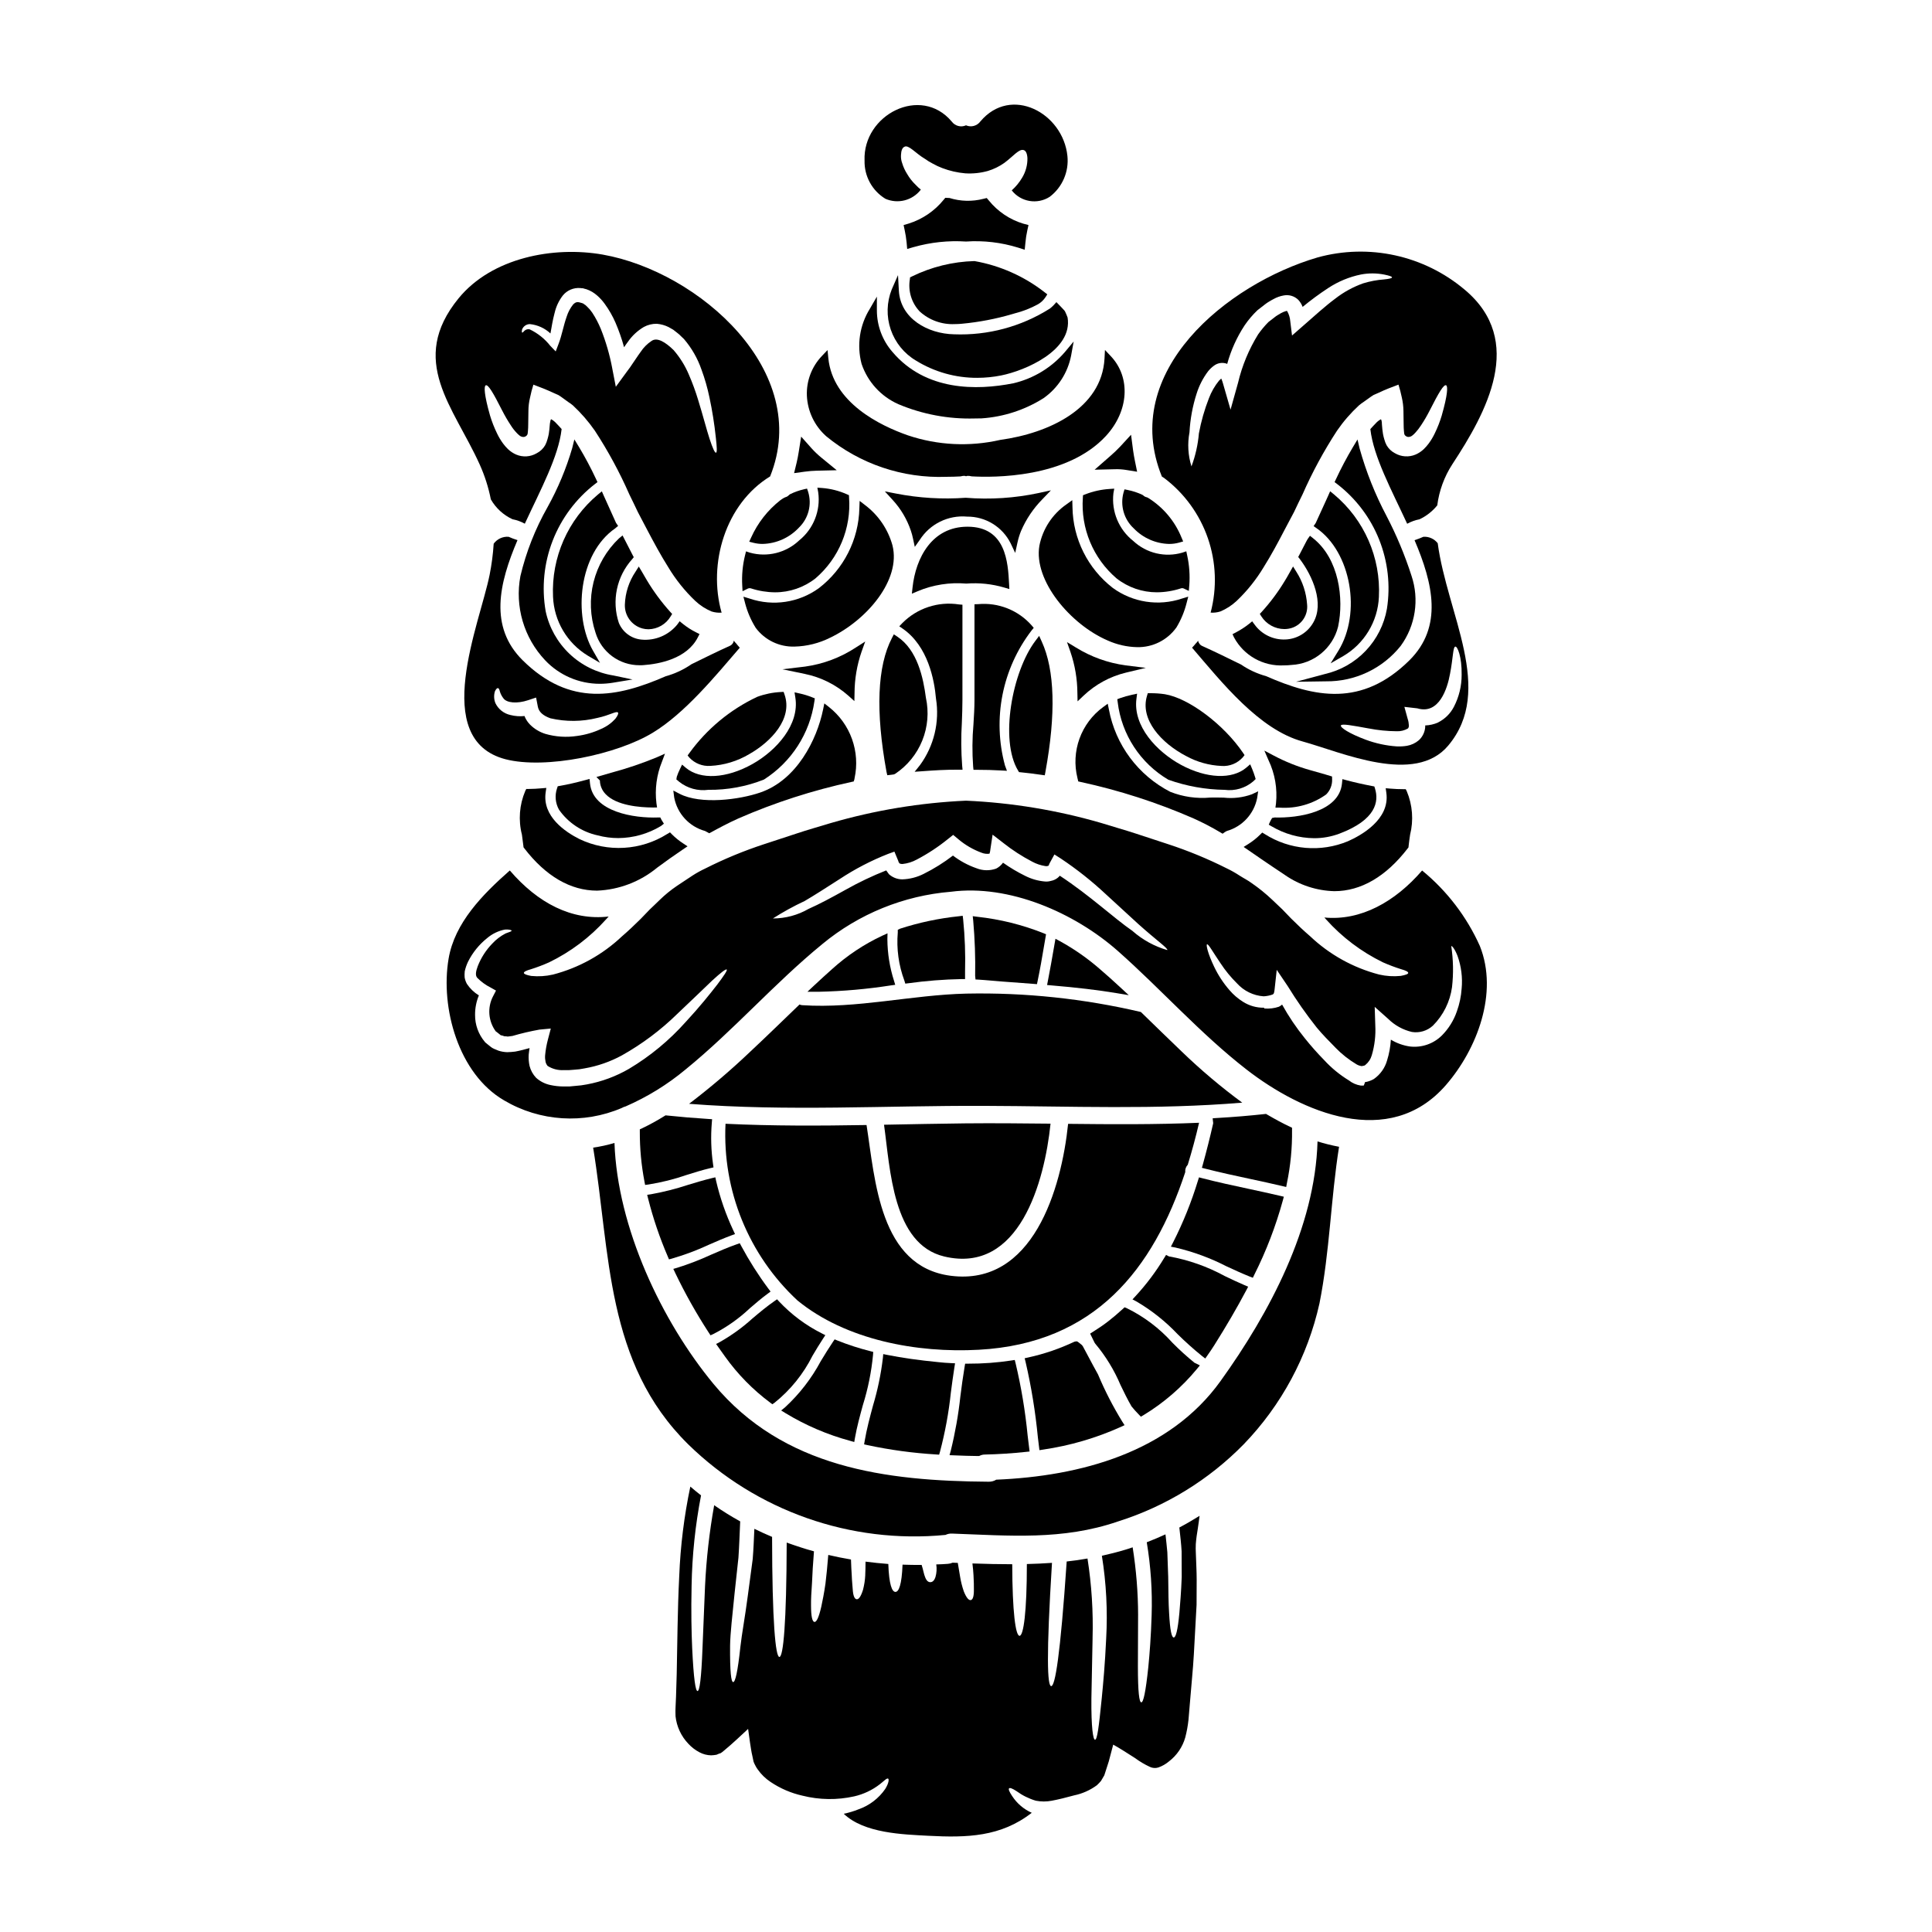 <?xml version="1.0" encoding="UTF-8"?>
<!-- Uploaded to: ICON Repo, www.iconrepo.com, Generator: ICON Repo Mixer Tools -->
<svg fill="#000000" width="800px" height="800px" version="1.1" viewBox="144 144 512 512" xmlns="http://www.w3.org/2000/svg">
 <g>
  <path d="m452.68 327.97c-1.246-0.18-2.5-0.27-3.758-0.266h-0.746l-0.207 0.695c-1.918 6.297 3.828 12.559 10.367 15.961 2.879 1.578 6.086 2.477 9.371 2.625 2.144 0.16 4.242-0.695 5.668-2.309l0.441-0.566-0.395-0.594c-5.121-7.547-14.422-14.523-20.742-15.547z"/>
  <path d="m445.34 327.83-1.367 0.301h0.004c-1.07 0.223-2.121 0.52-3.148 0.887l-0.742 0.285 0.117 0.789-0.004-0.004c1.031 8.574 6 16.176 13.438 20.555 4.793 1.699 9.832 2.602 14.914 2.672 2.723 0.359 5.469-0.457 7.559-2.238l0.652-0.621-0.168-0.566c-0.219-0.703-0.465-1.406-0.758-2.109l-0.523-1.23-1.02 0.871c-3.762 3.203-10.555 2.918-17.32-0.734-6.535-3.543-12.723-10.305-11.809-17.465z"/>
  <path d="m429.52 327.64 0.047 2.223 1.613-1.527c3.137-2.969 6.996-5.066 11.195-6.082l5.285-1.266-5.394-0.664-0.004-0.004c-4.66-0.637-9.133-2.246-13.133-4.723l-2.363-1.43 0.914 2.598v0.004c1.195 3.5 1.816 7.172 1.84 10.871z"/>
  <path d="m429.75 351.09 0.551 0.121c10.289 2.223 20.328 5.461 29.973 9.668 2.465 1.105 4.863 2.356 7.18 3.738l0.547 0.328 0.52-0.371c0.195-0.141 0.406-0.262 0.625-0.359 4.086-1.172 7.172-4.527 8.004-8.691l0.277-1.816-1.664 0.789h-0.004c-2.379 0.863-4.926 1.168-7.441 0.887-1.18-0.043-2.363-0.031-3.578-0.02-3.613 0.332-7.254-0.191-10.629-1.531-8.5-4.375-14.5-12.438-16.246-21.84l-0.305-1.496-1.234 0.895c-2.863 2.102-5.039 5.008-6.25 8.348-1.211 3.34-1.402 6.961-0.551 10.41z"/>
  <path d="m414.05 348.62 0.488 0.047c1.793 0.18 3.59 0.395 5.406 0.668l0.934 0.129 0.172-0.93c2.809-15.352 2.484-26.965-0.98-34.52l-0.684-1.5-0.996 1.316c-6.16 8.156-9.492 26.285-4.598 34.367z"/>
  <path d="m410.15 299.71 1.34 0.395-0.074-1.398c-0.301-5.656-0.809-15.125-11.02-15.125-9.445 0-13.719 8.305-14.562 16.078l-0.18 1.668 1.547-0.656h-0.004c4.066-1.699 8.484-2.391 12.879-2.016 3.394-0.266 6.809 0.09 10.074 1.055z"/>
  <path d="m439.29 273.5-1.23 0.078h-0.004c-2.215 0.141-4.394 0.621-6.461 1.434l-0.59 0.23-0.035 0.629c-0.59 8.141 2.719 16.082 8.914 21.395 3.051 2.402 6.82 3.703 10.707 3.699 2.152-0.016 4.289-0.363 6.34-1.031 0.277-0.105 0.586-0.082 0.844 0.059l1.281 0.602 0.113-1.418h0.004c0.207-2.676 0.02-5.371-0.559-7.996l-0.23-1.082-1.047 0.355c-4.57 1.34-9.508 0.168-12.992-3.082-3.836-3.016-5.832-7.805-5.277-12.652z"/>
  <path d="m437.53 313.73c2.469 1.113 5.141 1.719 7.848 1.773 4.082 0.082 7.941-1.844 10.332-5.148l0.051-0.07h0.004c1.211-2.012 2.121-4.191 2.695-6.469l0.438-1.695-1.676 0.508h-0.004c-6.203 2.086-13.031 1.031-18.32-2.824-6.629-5.137-10.559-13.008-10.68-21.395l-0.051-1.863-1.512 1.09v0.004c-3.742 2.578-6.328 6.519-7.207 10.98-1.586 9.238 8.238 20.871 18.082 25.109z"/>
  <path d="m385.96 286.74 0.469 2.191 1.297-1.828v0.004c2.699-4.258 7.555-6.648 12.574-6.199 4.863-0.035 9.324 2.691 11.508 7.035l1.234 2.582 0.609-2.793 0.004-0.004c0.223-1.027 0.531-2.035 0.93-3.012 1.344-3.129 3.262-5.984 5.656-8.41l2.269-2.363-3.188 0.695v0.004c-6.371 1.363-12.906 1.789-19.402 1.27-6.188 0.449-12.406 0.07-18.496-1.121l-2.93-0.57 2.012 2.199c2.199 2.375 3.867 5.188 4.894 8.25 0.23 0.68 0.418 1.371 0.559 2.07z"/>
  <path d="m475.84 308.66-0.789 0.641h0.004c-1.121 0.887-2.32 1.664-3.586 2.324l-0.84 0.438 0.395 0.855v-0.004c2.594 4.824 7.742 7.715 13.211 7.418 0.672 0 1.348-0.035 2.019-0.113 5.902-0.289 10.922-4.41 12.355-10.145 1.598-7.5 0.203-18.027-6.625-23.43l-0.832-0.656-0.621 0.879c-0.121 0.184-0.23 0.375-0.324 0.574-0.59 1.18-1.23 2.414-1.875 3.617l-0.293 0.551 0.395 0.504c3.481 4.602 6.519 11.77 3.621 16.824l0.004-0.004c-1.5 2.68-4.273 4.391-7.336 4.531-3.254 0.168-6.367-1.328-8.266-3.973z"/>
  <path d="m496.5 274.19-0.52 1.18c-0.199 0.457-0.395 0.906-0.617 1.363l-2.699 5.902-0.547 0.789 0.789 0.555c9.117 6.324 11.969 22.434 5.762 32.504l-2.035 3.305 3.363-1.938-0.004 0.004c5.586-3.281 9.133-9.16 9.43-15.629 0.527-10.438-3.883-20.516-11.91-27.211z"/>
  <path d="m477.98 371.47 0.074 0.059c2.121 1.445 4.266 2.894 6.5 4.371l-0.004 0.004c3.848 2.664 8.391 4.144 13.07 4.266 7.016 0 13.676-3.832 19.473-11.383l0.168-0.223 0.027-0.281c0.102-1.02 0.246-2.027 0.395-3.027h-0.004c0.973-3.856 0.664-7.922-0.875-11.586l-0.277-0.531h-0.594c-1.133 0-2.316-0.047-3.481-0.148l-1.227-0.105 0.168 1.223c0.996 7.086-6.769 11.32-10.156 12.82h0.004c-7.231 3.016-15.477 2.309-22.082-1.898l-0.66-0.395-0.551 0.551c-0.945 0.938-1.988 1.766-3.113 2.473l-1.254 0.789 4.043 2.777c0.109 0.066 0.23 0.148 0.355 0.246z"/>
  <path d="m495.13 322.62-7.664 2.055 7.934-0.117c7.691 0.09 14.996-3.371 19.797-9.383 3.918-5.367 4.984-12.309 2.859-18.609-1.754-5.449-3.965-10.746-6.609-15.824-3.016-5.695-5.41-11.699-7.141-17.91l-0.555-2.363-1.242 2.074-0.004 0.004c-1.637 2.754-3.137 5.59-4.488 8.496l-0.34 0.719 0.633 0.48h0.004c4.977 3.82 8.836 8.906 11.164 14.73 2.328 5.828 3.043 12.172 2.07 18.367-0.738 4.176-2.688 8.039-5.609 11.113-2.918 3.074-6.68 5.219-10.809 6.168z"/>
  <path d="m484.38 310.71c0.668 0 1.332-0.105 1.969-0.305 2.652-0.863 4.34-3.469 4.043-6.242-0.211-3.082-1.191-6.059-2.859-8.66l-0.859-1.383-1.129 2c-0.32 0.57-0.637 1.145-1.004 1.723-1.773 2.957-3.836 5.734-6.156 8.289l-0.52 0.555 0.395 0.641c1.332 2.094 3.637 3.367 6.121 3.383z"/>
  <path d="m495.17 349.22c-1.387-0.395-2.754-0.789-4.012-1.141-3.332-0.934-6.551-2.223-9.609-3.844l-2.481-1.312 1.113 2.57h0.004c1.688 3.555 2.367 7.5 1.969 11.414l-0.152 1.129h1.137c4.387 0.293 8.738-0.945 12.312-3.5 1.066-1.066 1.641-2.531 1.574-4.039l-0.02-0.719z"/>
  <path d="m481.79 360.64-0.664 0.133-0.297 0.5v0.004c-0.098 0.152-0.18 0.316-0.254 0.484l-0.34 0.789 0.75 0.438v-0.004c3.414 2.023 7.301 3.109 11.27 3.148 2.285 0.008 4.551-0.402 6.691-1.203 9.738-3.672 10.508-8.527 9.445-11.949l-0.176-0.562-0.578-0.109c-2.363-0.449-4.641-0.961-6.769-1.531l-1.117-0.301-0.113 1.148c-0.75 7.535-11.578 9.215-17.848 9.016z"/>
  <path d="m525.01 287.96c-0.902-1.156-2.316-1.797-3.781-1.711-0.77 0.344-1.559 0.648-2.359 0.906 4.902 11.48 7.59 22.965-1.367 31.844-12.617 12.465-25.16 9.809-37.988 4.18h0.004c-2.367-0.648-4.609-1.688-6.633-3.07-3.352-1.648-6.762-3.328-10.195-4.875-0.621-0.242-1.066-0.793-1.18-1.445-0.172 0.277-0.379 0.527-0.621 0.746-0.336 0.395-0.645 0.789-0.98 1.109 7.922 9.238 17.777 21.703 29.289 24.852 10.398 2.863 29.758 11.664 38.605 1.082 12.355-14.73-0.316-34.883-2.793-53.617zm0.105 47.508c-1.086 0.477-2.25 0.742-3.434 0.785 0 0.102 0.023 0.152 0.023 0.254v0.004c-0.055 1.398-0.668 2.719-1.703 3.664-0.898 0.762-1.988 1.27-3.148 1.473-0.902 0.148-1.82 0.199-2.734 0.152-2.809-0.195-5.574-0.797-8.207-1.777-4.359-1.625-6.762-3.223-6.559-3.766 0.203-0.543 2.996 0 7.356 0.789v-0.004c2.449 0.477 4.938 0.727 7.434 0.746 1.047 0.047 2.09-0.215 2.992-0.746 0.172-0.227 0.254-0.508 0.234-0.789-0.023-0.586-0.125-1.168-0.312-1.727l-0.879-3.199 3.461 0.395 0.074 0.027c5.652 1.598 7.844-5.188 8.57-9.215 0.828-4.258 0.746-7.086 1.395-7.176 0.543-0.125 1.754 2.66 1.676 7.477 0.008 2.957-0.699 5.871-2.062 8.492-0.918 1.781-2.383 3.227-4.176 4.125z"/>
  <path d="m319.27 361.2-0.281-0.559h-0.633c-6.297 0.227-17.266-1.449-18.004-9.055l-0.113-1.156-1.121 0.301c-2.539 0.68-4.676 1.18-6.731 1.531l-0.582 0.105-0.184 0.562-0.004 0.004c-0.637 1.871-0.445 3.926 0.527 5.648 2.434 3.473 6.09 5.898 10.234 6.801 1.785 0.477 3.625 0.719 5.473 0.719 3.988-0.027 7.891-1.133 11.301-3.195l0.789-0.621-0.531-0.855c-0.043-0.062-0.098-0.145-0.141-0.23z"/>
  <path d="m304.63 276.75c-0.211-0.457-0.422-0.906-0.617-1.363l-0.52-1.18-1.008 0.824c-7.988 6.676-12.398 16.699-11.926 27.098 0.258 6.434 3.727 12.309 9.238 15.641l3.207 1.895-1.855-3.227c-5.289-9.199-3.824-25.715 5.902-32.43l0.754-0.641-0.547-0.789z"/>
  <path d="m379.14 349.44 0.906-0.098c0.254-0.023 0.535-0.059 0.82-0.113l0.359-0.148-0.004-0.004c3.231-2.152 5.738-5.227 7.191-8.824s1.789-7.551 0.961-11.344c-0.691-5.254-2.234-12.645-7.582-16.199l-0.914-0.605-0.504 0.973c-3.894 7.477-4.371 19.41-1.441 35.469z"/>
  <path d="m297.44 262.46-1.227-2.004-0.566 2.277v0.004c-1.594 5.449-3.789 10.707-6.547 15.668-3.242 5.711-5.664 11.855-7.184 18.246-1.523 8.07 0.918 16.383 6.57 22.348 3.758 3.965 8.984 6.211 14.449 6.215 1.172 0 2.344-0.098 3.504-0.289l5.184-0.855-5.141-1.078v0.004c-4.348-0.703-8.383-2.703-11.574-5.738-3.188-3.035-5.387-6.965-6.301-11.27-1.094-6.285-0.453-12.75 1.855-18.695 2.309-5.945 6.199-11.148 11.246-15.047l0.633-0.484-0.344-0.719h0.004c-1.371-2.938-2.891-5.801-4.562-8.582z"/>
  <path d="m309.77 287.43-0.789-1.531-0.957 0.789 0.004-0.004c-3.297 3.144-5.629 7.156-6.731 11.574-1.102 4.418-0.922 9.059 0.516 13.379 1.555 5.172 6.336 8.699 11.734 8.656 0.328 0 0.66 0 0.996-0.031 4.121-0.301 11.469-1.645 14.383-7.348l0.453-0.883-0.891-0.445c-1.273-0.633-2.477-1.406-3.586-2.305l-0.789-0.645-0.598 0.832c-2.309 2.871-5.906 4.387-9.57 4.027-2.652-0.262-4.945-1.969-5.953-4.438-0.953-2.883-1.125-5.965-0.496-8.93 0.625-2.969 2.027-5.719 4.059-7.969l0.395-0.5-0.293-0.555c-0.652-1.25-1.293-2.496-1.887-3.676z"/>
  <path d="m278.77 286.25c-1.539-0.105-3.027 0.586-3.938 1.836-0.176 2.777-0.535 5.539-1.082 8.266-2.582 12.926-15.871 43.582 4.18 48.848 10.66 2.754 29.625-1.262 39.098-7.043 8.461-5.164 16.309-14.707 23.02-22.504-0.336-0.363-0.645-0.75-0.957-1.137-0.242-0.219-0.449-0.469-0.617-0.746-0.109 0.656-0.559 1.207-1.184 1.441-3.383 1.523-6.734 3.199-10.062 4.824v0.004c-2.078 1.434-4.379 2.504-6.809 3.176-12.801 5.574-25.316 8.203-37.91-4.234-8.953-8.875-6.269-20.359-1.367-31.844-0.809-0.246-1.602-0.543-2.371-0.887zm-1.32 42.863c0.855 1.137 3.512 1.449 6.531 0.441l2.09-0.695 0.465 2.426c0.262 1.371 1.344 2.363 3.328 3.07 4.106 0.953 8.379 0.918 12.469-0.105 3.273-0.695 4.93-1.859 5.414-1.445 0.207 0.18 0.027 0.789-0.668 1.676v0.004c-1.035 1.141-2.301 2.047-3.715 2.656-2.023 0.957-4.184 1.594-6.402 1.887-2.816 0.434-5.699 0.25-8.438-0.543-1.52-0.477-2.898-1.305-4.027-2.426-0.586-0.59-1.059-1.281-1.395-2.039-0.035-0.082-0.062-0.172-0.074-0.262-1.27 0.133-2.555 0.039-3.793-0.281-1.719-0.387-3.172-1.535-3.938-3.121-0.414-1.012-0.457-2.133-0.129-3.172 0.285-0.57 0.543-0.855 0.789-0.828 0.242 0.027 0.395 0.363 0.539 0.98 0.207 0.648 0.531 1.25 0.957 1.781z"/>
  <path d="m452.49 270.66c5.371 4.051 9.41 9.609 11.609 15.969 2.195 6.356 2.449 13.223 0.727 19.723 0.871 0.062 1.75-0.043 2.582-0.309 1.59-0.668 3.047-1.613 4.309-2.789 2.785-2.648 5.195-5.66 7.172-8.953 2.039-3.25 3.82-6.582 5.512-9.84 0.855-1.629 1.703-3.227 2.531-4.773 0.746-1.602 1.496-3.125 2.242-4.644 2.586-5.883 5.652-11.543 9.164-16.926 1.684-2.438 3.629-4.684 5.805-6.691 0.375-0.316 0.77-0.609 1.184-0.879l1.34-0.957c0.441-0.312 0.879-0.645 1.32-0.902l1.344-0.594c1.727-0.828 3.543-1.523 5.289-2.168h-0.008c0.352 1.113 0.645 2.242 0.879 3.383 0.273 1.176 0.422 2.379 0.438 3.586 0.027 1.211 0.027 2.363 0.051 3.543 0 0.672 0.027 1.266 0.078 1.805l0.051 0.492c0.008 0.105 0.023 0.211 0.051 0.312 0.051 0.191 0.172 0.355 0.336 0.465 0.316 0.266 0.742 0.352 1.137 0.23 0.219-0.047 0.422-0.145 0.594-0.285 0.312-0.234 0.598-0.496 0.852-0.789 0.562-0.609 1.074-1.27 1.523-1.969 0.832-1.254 1.59-2.555 2.269-3.894 2.426-4.773 3.738-7.023 4.383-6.691 0.465 0.262 0.395 2.504-1.18 8h0.004c-0.484 1.613-1.098 3.184-1.832 4.695-0.457 0.973-1.012 1.895-1.652 2.758-0.383 0.512-0.805 0.996-1.266 1.441-0.633 0.605-1.363 1.094-2.168 1.445-1.789 0.762-3.836 0.629-5.508-0.359-0.922-0.48-1.684-1.215-2.199-2.117-0.254-0.48-0.453-0.992-0.59-1.52-0.148-0.484-0.27-0.977-0.359-1.473-0.129-0.789-0.207-1.547-0.262-2.293v-0.004c0.004-0.168-0.008-0.336-0.035-0.504v-0.246c-0.078-0.312-0.078-0.672-0.254-0.828h-0.004c-0.531 0.281-1.004 0.656-1.395 1.109-0.465 0.465-0.93 0.98-1.395 1.496 0.828 7.328 5.602 16.102 9.758 25.086 1.023-0.566 2.129-0.965 3.273-1.184 1.824-0.859 3.43-2.121 4.699-3.688 0.496-3.871 1.852-7.582 3.973-10.863 9.113-13.859 19.484-32.746 3.301-46.297v0.004c-10.797-9.113-25.398-12.309-39.016-8.543-23.969 7.043-52.516 30.27-41.234 58.059v0.004c0.203 0.109 0.395 0.23 0.578 0.367zm6.738-12.098c0.188-3.477 0.816-6.918 1.883-10.234 0.668-2.137 1.699-4.148 3.047-5.934 0.457-0.566 0.984-1.07 1.574-1.496 0.969-0.727 2.238-0.918 3.379-0.516 0.031 0.031 0.066 0.059 0.105 0.078 0.996-3.648 2.562-7.117 4.644-10.273 0.984-1.438 2.117-2.769 3.379-3.973 0.695-0.543 1.395-1.086 2.062-1.602 0.328-0.254 0.672-0.488 1.031-0.695 0.312-0.203 0.75-0.438 1.137-0.645 0.855-0.484 1.789-0.816 2.758-0.98 1.398-0.262 2.836 0.18 3.844 1.18 0.496 0.539 0.883 1.172 1.137 1.859 2.16-1.785 4.418-3.449 6.762-4.984 2.656-1.754 5.629-2.984 8.746-3.613 2.023-0.375 4.098-0.367 6.117 0.027 1.367 0.285 2.062 0.516 2.062 0.746s-0.789 0.414-2.113 0.543c-1.871 0.137-3.719 0.484-5.512 1.031-2.668 0.945-5.168 2.312-7.402 4.051-2.66 1.969-5.473 4.543-8.66 7.328l-2.809 2.453-0.465-3.766c-0.07-0.973-0.359-1.914-0.855-2.754 0 0-0.023 0.027-0.23 0.027-0.496 0.137-0.973 0.336-1.418 0.59-0.285 0.156-0.492 0.289-0.828 0.492h0.004c-0.312 0.18-0.605 0.387-0.879 0.617l-1.598 1.238c-0.992 1.008-1.898 2.098-2.715 3.254-2.461 3.984-4.266 8.34-5.34 12.902l-1.969 7.047-2.016-6.996c-0.113-0.414-0.262-0.82-0.434-1.215 0-0.012-0.016-0.023-0.027-0.023-0.203 0.168-0.395 0.348-0.57 0.539-1.141 1.402-2.047 2.981-2.684 4.672-1.18 3.016-2.07 6.137-2.656 9.316-0.254 2.992-0.918 5.934-1.969 8.746-0.914-2.922-1.094-6.027-0.523-9.039z"/>
  <path d="m417.95 310.39-0.547-0.648c-3.562-4.039-8.84-6.133-14.203-5.637l-0.953 0.031v25.336c0 2.09-0.129 4.223-0.273 6.484-0.328 3.711-0.355 7.445-0.082 11.164l0.09 0.887h0.887c2.281 0 4.402 0.055 6.477 0.176l1.504 0.086-0.523-1.414v0.004c-3.356-12.391-0.734-25.637 7.082-35.82z"/>
  <path d="m355.77 287.23c-3.484 3.289-8.438 4.512-13.051 3.227l-1.016-0.34-0.254 1.039h-0.004c-0.645 2.625-0.898 5.332-0.742 8.031l0.086 1.492 1.336-0.668c0.289-0.148 0.629-0.176 0.938-0.07 2.043 0.664 4.18 1.012 6.328 1.027 3.891 0.008 7.672-1.293 10.73-3.699 6.199-5.328 9.496-13.281 8.891-21.43l-0.031-0.613-0.551-0.242c-2.074-0.922-4.289-1.484-6.547-1.66l-1.27-0.09 0.23 1.254v0.004c0.66 4.84-1.266 9.676-5.074 12.738z"/>
  <path d="m397.99 347.98h1.094l-0.105-1.09c-0.281-3.789-0.309-7.59-0.078-11.379 0.078-2.035 0.152-4.059 0.152-6.047l0.004-25.207-0.902-0.074c-5.519-0.859-11.121 0.984-15.047 4.961l-0.789 0.832 0.93 0.641c6.691 4.644 8.371 13.586 8.793 18.5v-0.004c1.004 6.215-0.523 12.574-4.242 17.656l-1.41 1.758 2.25-0.16c2.816-0.207 6.152-0.422 9.352-0.387z"/>
  <path d="m314.2 310.54c0.539 0.148 1.098 0.223 1.66 0.223 2.418-0.043 4.641-1.34 5.875-3.422l0.395-0.637-0.508-0.547c-2.312-2.566-4.371-5.352-6.152-8.312-0.27-0.43-0.508-0.855-0.746-1.273-0.203-0.359-0.395-0.707-0.617-1.062l-0.824-1.375-0.852 1.359v-0.004c-1.75 2.594-2.734 5.629-2.836 8.754-0.094 2.906 1.805 5.504 4.606 6.297z"/>
  <path d="m330.84 364.22c0.219 0.102 0.43 0.215 0.637 0.34l0.477 0.262 0.477-0.246c2.051-1.129 4.519-2.449 7.25-3.68 9.656-4.215 19.711-7.457 30.008-9.684l0.551-0.117 0.176-0.539 0.055-0.328c0.75-3.457 0.512-7.055-0.684-10.387-1.195-3.332-3.301-6.258-6.078-8.453l-1.25-0.98-0.32 1.574c-1.656 8.109-7.019 18.746-16.668 22.043-5.512 1.898-15.742 3.25-21.367 0.344l-1.668-0.867 0.238 1.863v-0.004c0.816 4.269 3.981 7.703 8.168 8.859z"/>
  <path d="m282.71 368.26 0.027 0.277 0.168 0.223c5.727 7.477 12.324 11.27 19.34 11.27 5.816-0.238 11.398-2.371 15.887-6.074 2.223-1.652 4.465-3.238 6.848-4.848l1.227-0.824-1.23-0.816v0.004c-1.031-0.676-1.992-1.457-2.867-2.328l-0.555-0.566-0.664 0.395h-0.004c-7.023 4.449-15.848 4.969-23.348 1.375-3.727-1.875-9.84-5.965-8.938-12.324l0.176-1.223-1.234 0.105c-1.16 0.102-2.316 0.176-3.477 0.176h-0.594l-0.277 0.527 0.004 0.004c-1.562 3.664-1.871 7.738-0.883 11.594 0.133 1.008 0.277 2.023 0.395 3.055z"/>
  <path d="m373.29 314.01-2.434 1.555c-4.07 2.684-8.691 4.422-13.52 5.09l-5.981 0.711 5.902 1.223 0.004 0.004c4.293 0.871 8.281 2.863 11.559 5.769l1.598 1.438 0.043-2.148c0.016-3.715 0.641-7.402 1.852-10.914z"/>
  <path d="m380.52 288.55c-1.164-4.234-3.688-7.969-7.184-10.629l-1.523-1.18-0.07 1.934c-0.184 8.336-4.141 16.137-10.758 21.211-5.293 3.824-12.105 4.848-18.289 2.754l-1.684-0.512 0.445 1.703h-0.004c0.605 2.316 1.555 4.527 2.824 6.559 2.414 3.238 6.258 5.09 10.293 4.961 3.285-0.082 6.508-0.887 9.445-2.363 9.715-4.656 18.789-15.297 16.504-24.438z"/>
  <path d="m326.67 343.59-0.445 0.621 0.488 0.582v0.004c1.43 1.52 3.465 2.32 5.547 2.172 3.637-0.184 7.176-1.258 10.301-3.121 5.719-3.246 11.598-9.332 9.344-15.801l-0.242-0.695-0.734 0.039c-2.137 0.105-4.246 0.535-6.25 1.273-7.168 3.375-13.363 8.512-18.008 14.926z"/>
  <path d="m442.01 273.68-0.262 0.855c-0.945 3.43 0.109 7.106 2.734 9.512 2.449 2.543 5.805 4.016 9.336 4.102 0.898 0.004 1.793-0.113 2.66-0.355l1.074-0.305-0.434-1.027v0.004c-1.773-4.391-4.91-8.098-8.941-10.578l-0.305-0.117c-0.336-0.07-0.648-0.238-0.895-0.48l-0.246-0.168h-0.004c-1.223-0.574-2.516-1-3.84-1.266z"/>
  <path d="m343.42 346.47c-6.871 3.863-13.82 4.254-17.691 0.984l-0.973-0.824-0.547 1.148v0.004c-0.332 0.664-0.617 1.352-0.852 2.059l-0.113 0.715 0.52 0.422c0.078 0.055 0.148 0.121 0.211 0.191 2.188 1.742 4.988 2.516 7.754 2.141 5.035 0.059 10.035-0.863 14.715-2.715 7.281-4.633 12.168-12.215 13.383-20.758l0.109-0.762-0.719-0.289c-1.059-0.422-2.144-0.758-3.258-1.004l-1.398-0.301 0.219 1.418c1.109 7.086-4.902 13.926-11.359 17.57z"/>
  <path d="m318.09 344.68c-3.856 1.594-7.809 2.938-11.836 4.023l-4.199 1.211 0.922 0.918c0.031 1.375 0.586 2.684 1.555 3.66 2.883 3.008 9.055 3.484 12.453 3.504l1.145-0.004-0.168-1.133c-0.453-3.711 0.043-7.477 1.445-10.941l0.82-2.191z"/>
  <path d="m343.04 286.49-0.488 1.07 1.137 0.293h0.004c0.789 0.195 1.598 0.297 2.41 0.293 3.672-0.09 7.152-1.66 9.648-4.352 2.523-2.453 3.453-6.113 2.41-9.473l-0.289-0.836-0.859 0.188v0.004c-1.254 0.289-2.473 0.719-3.629 1.293l-0.285 0.207h0.004c-0.262 0.293-0.602 0.5-0.98 0.594l-0.457 0.219v0.004c-0.301 0.176-0.594 0.367-0.875 0.578-3.352 2.625-6.008 6.031-7.75 9.918z"/>
  <path d="m369.34 525.85 1.047 0.293 0.184-1.07c0.516-2.945 1.332-5.902 2.113-8.762h0.004c1.344-4.305 2.242-8.738 2.672-13.23l0.051-0.812-0.789-0.199h0.004c-2.961-0.746-5.871-1.688-8.703-2.82l-0.734-0.301-0.449 0.656c-1.102 1.629-2.148 3.348-3.203 5.078h-0.004c-2.441 4.578-5.637 8.711-9.445 12.234l-1.07 0.875 1.18 0.727c5.34 3.238 11.113 5.707 17.145 7.332z"/>
  <path d="m331.83 497.16 0.461 0.707 0.789-0.352h-0.004c3.523-1.805 6.773-4.102 9.652-6.824 1.52-1.309 3.082-2.652 4.691-3.828l0.789-0.586-0.59-0.789h-0.004c-2.66-3.582-5.059-7.352-7.172-11.281l-0.395-0.738-0.789 0.273c-2.363 0.824-4.668 1.832-6.902 2.805h0.004c-2.863 1.32-5.809 2.453-8.812 3.398l-1.113 0.324 0.5 1.047h-0.004c2.621 5.469 5.59 10.762 8.898 15.844z"/>
  <path d="m336.11 503.46c3.336 4.684 7.387 8.82 12 12.254l0.566 0.426 0.582-0.395c4.219-3.383 7.656-7.637 10.07-12.473 0.914-1.539 1.828-3.066 2.785-4.516l0.609-0.922-0.984-0.5h0.004c-4.207-2.117-8.012-4.957-11.238-8.387l-0.578-0.621-0.695 0.484c-2.035 1.406-3.938 3-5.754 4.539l-0.004-0.004c-2.656 2.418-5.57 4.527-8.695 6.301l-1.004 0.523 1.254 1.773c0.363 0.512 0.719 1.023 1.082 1.516z"/>
  <path d="m333.57 456-0.973 0.234c-2.129 0.516-4.242 1.156-6.297 1.777v0.004c-3.184 1.047-6.434 1.871-9.73 2.465l-1.062 0.164 0.262 1.043c1.32 5.219 3.055 10.324 5.184 15.27l0.332 0.789 0.824-0.215-0.004-0.004c3.379-0.977 6.676-2.219 9.859-3.707 1.898-0.828 3.856-1.684 5.816-2.41l1.004-0.371-0.453-0.969c-1.969-4.191-3.496-8.578-4.551-13.09z"/>
  <path d="m443.13 407.73-2.41-2.231c-1.738-1.609-3.504-3.191-5.293-4.723v-0.004c-3.234-2.812-6.758-5.273-10.516-7.34l-1.203-0.652-0.359 2.066c-0.527 3.035-1.055 6.09-1.652 9.117l-0.211 1.078 1.094 0.094c6.836 0.574 12.34 1.227 17.32 2.055z"/>
  <path d="m320.37 439.58-0.273 0.172c-1.926 1.203-3.918 2.297-5.969 3.277l-0.57 0.262v0.625c-0.016 4.426 0.395 8.844 1.23 13.191l0.172 0.914 0.922-0.121c3.426-0.547 6.801-1.391 10.078-2.527 2.043-0.641 4.16-1.305 6.25-1.797l0.875-0.203-0.125-0.891c-0.516-3.602-0.625-7.25-0.328-10.879l0.082-1-1.008-0.066c-3.68-0.23-7.383-0.543-11.02-0.926z"/>
  <path d="m403.25 529.86h0.238l0.211-0.105h0.004c0.395-0.184 0.824-0.281 1.258-0.285 3.68-0.078 7.348-0.32 10.895-0.703l0.996-0.105-0.523-4.285c-0.625-6.434-1.691-12.816-3.188-19.109l-0.219-0.863-0.879 0.133v0.004c-3.785 0.574-7.609 0.855-11.438 0.844h-0.832l-0.141 0.82c-0.441 2.606-0.789 5.219-1.121 7.836v-0.004c-0.523 4.859-1.375 9.676-2.547 14.418l-0.324 1.18 1.234 0.047c2.129 0.105 4.25 0.152 6.375 0.18z"/>
  <path d="m463.41 504.02 0.594-0.852c0.602-0.867 1.203-1.727 1.777-2.644 3.223-5.117 6.004-9.883 8.5-14.59l0.496-0.949-0.988-0.418c-1.75-0.742-3.484-1.574-5.219-2.406v0.004c-4.617-2.523-9.609-4.281-14.789-5.207l-0.758-0.395-0.48 0.789-0.004-0.004c-2.168 3.602-4.695 6.973-7.543 10.066l-0.871 0.941 1.133 0.598c3.992 2.352 7.633 5.25 10.816 8.609 2.07 2.051 4.238 3.992 6.504 5.82z"/>
  <path d="m476.02 482.62 0.395-0.82c3.16-6.293 5.688-12.887 7.551-19.68l0.262-0.98-0.984-0.23c-2.824-0.668-5.664-1.277-8.5-1.887-3.984-0.855-8.102-1.734-12.094-2.777l-0.906-0.234-0.281 0.891v-0.004c-1.715 5.613-3.906 11.07-6.559 16.305l-0.605 1.18 1.289 0.246v0.004c4.656 1.098 9.16 2.754 13.414 4.938 2 0.926 4.066 1.879 6.172 2.727z"/>
  <path d="m392.09 529.45 0.789 0.051 0.223-0.758c1.363-5.152 2.328-10.402 2.887-15.703 0.293-2.219 0.582-4.449 0.938-6.664l0.172-1.086-1.102-0.051c-1.113-0.051-2.199-0.125-3.301-0.254-5.141-0.5-9.578-1.125-13.555-1.918l-1.074-0.215-0.098 1.09h-0.004c-0.504 4.246-1.375 8.441-2.606 12.539-0.82 3.043-1.664 6.188-2.207 9.371l-0.156 0.922 0.914 0.203h-0.004c5.992 1.281 12.07 2.106 18.184 2.473z"/>
  <path d="m402.52 403.57 0.93 0.051c0.445 0.023 0.891 0.047 1.348 0.094 3.316 0.301 6.664 0.547 10.027 0.789l3.981 0.305 0.176-0.848c0.633-3.035 1.18-6.148 1.68-9.156l0.551-3.215-0.723-0.301h-0.004c-5.598-2.223-11.473-3.68-17.465-4.332l-1.234-0.16 0.129 1.242c0.426 4.844 0.598 9.707 0.508 14.566z"/>
  <path d="m485.04 457.57c0.965-4.633 1.422-9.359 1.363-14.094v-0.613l-0.555-0.262c-1.898-0.895-3.883-1.969-6.062-3.238l-0.285-0.164-0.324 0.035c-3.906 0.426-8.086 0.789-12.781 1.055l-1.027 0.074 0.109 1.027h0.004c0.031 0.137 0.031 0.277 0 0.414-0.82 3.613-1.727 7.215-2.695 10.715l-0.273 0.965 0.973 0.25c3.938 1.008 7.953 1.871 11.852 2.703 2.852 0.613 5.695 1.223 8.531 1.895l0.988 0.23z"/>
  <path d="m394.22 476.98c19.949 4.769 26.609-19.898 28.184-35.199-7.477-0.078-15.02-0.152-22.605-0.078-7.176 0.078-14.352 0.23-21.523 0.363 1.648 11.711 2.273 31.656 15.945 34.914z"/>
  <path d="m445.8 518.87 0.547 0.566 0.672-0.395h0.004c5.375-3.258 10.164-7.394 14.168-12.242l0.789-0.953-1.109-0.555-0.301-0.129c-2.066-1.676-4.039-3.469-5.906-5.363-3.394-3.789-7.488-6.883-12.059-9.117l-0.574-0.234-0.465 0.422c-1.34 1.227-2.594 2.289-3.836 3.254-1.348 1.062-2.82 2.019-4.102 2.832l-0.73 0.465 1.18 2.414 0.172 0.25c2.762 3.293 5.016 6.977 6.688 10.934 0.895 1.855 1.82 3.773 2.926 5.688 0.59 0.738 1.25 1.457 1.938 2.164z"/>
  <path d="m419.46 528.31 1.008-0.156c7.086-1.039 13.992-3.055 20.523-5.992l1.027-0.477-0.613-0.953c-2.457-3.996-4.602-8.172-6.422-12.496-0.883-1.574-1.73-3.172-2.574-4.758l-1.473-2.754-0.273-0.32c-0.117-0.086-0.23-0.18-0.344-0.281h0.004c-0.191-0.168-0.395-0.324-0.605-0.469l-0.277-0.168-0.312-0.004-0.422 0.094c-3.891 1.836-7.973 3.231-12.172 4.156l-0.992 0.219 0.25 0.984v0.004c1.523 6.582 2.609 13.258 3.254 19.984z"/>
  <path d="m336.27 441.81c-0.863 17.648 6.106 34.777 19.047 46.809 12.852 10.527 31.738 13.988 48.074 13.082 30.785-1.676 46.215-21.363 54.711-47.066-0.074-0.723 0.168-1.441 0.668-1.965 1.109-3.613 2.117-7.328 2.996-11.125-11.559 0.488-23.121 0.414-34.707 0.285-1.777 17.262-9.34 43.094-31.145 40.258-18.84-2.453-19.977-25.316-22.27-39.945-12.473 0.211-24.938 0.262-37.375-0.332z"/>
  <path d="m520.88 374.69c-7.172 8.309-16.254 13.383-25.906 12.461 0.152 0.18 0.312 0.363 0.465 0.516h-0.004c4.234 4.719 9.344 8.574 15.043 11.355 1.582 0.703 3.203 1.316 4.856 1.832 1.211 0.336 1.859 0.668 1.859 0.98s-0.695 0.539-1.969 0.789c-1.926 0.195-3.871 0.074-5.754-0.363-6.848-1.785-13.129-5.269-18.266-10.137-1.652-1.422-3.328-2.996-5.008-4.672l-2.363-2.453c-0.879-0.828-1.754-1.648-2.66-2.527l0.004 0.004c-1.719-1.633-3.559-3.125-5.512-4.469-0.93-0.695-2.117-1.285-3.176-1.969-1.082-0.711-2.211-1.348-3.379-1.906-5.008-2.523-10.199-4.664-15.531-6.41-2.867-0.93-5.754-1.883-8.723-2.863-2.754-0.906-5.988-1.805-9.004-2.754-11.672-3.391-23.711-5.379-35.852-5.918-12.141 0.547-24.176 2.539-35.844 5.934-3.047 0.93-6.269 1.832-9.004 2.754-2.969 0.98-5.859 1.934-8.723 2.863-5.332 1.75-10.527 3.898-15.535 6.43-1.16 0.539-2.281 1.16-3.356 1.855-1.371 0.902-2.754 1.805-4.133 2.734v0.004c-1.637 1.105-3.172 2.359-4.59 3.742-0.879 0.879-1.781 1.699-2.633 2.527l-2.363 2.453c-1.68 1.676-3.356 3.25-5.008 4.672l0.004-0.004c-5.141 4.859-11.426 8.336-18.27 10.117-1.895 0.438-3.848 0.559-5.781 0.363-1.234-0.234-1.91-0.492-1.934-0.789-0.023-0.297 0.617-0.645 1.859-0.98h-0.004c1.645-0.52 3.254-1.133 4.828-1.832 5.711-2.769 10.828-6.629 15.066-11.355 0.23-0.254 0.492-0.516 0.723-0.789-9.781 1.133-18.758-3.543-26.195-12.203-7.172 6.32-14.629 13.855-16.227 23.402-2.195 12.93 2.578 30.477 14.707 37.523l0.004 0.004c9.484 5.602 21.07 6.348 31.195 2.008 0.312-0.188 0.652-0.328 1.008-0.41 5.727-2.492 11.07-5.781 15.871-9.777 12.75-10.375 23.562-22.863 36.254-33.238v-0.004c9.68-8.008 21.586-12.852 34.109-13.871 15.352-2.012 32.695 5.512 44.234 15.715 11.535 10.207 21.879 21.93 34.09 31.406 14.602 11.328 37.785 21.363 52.797 4.152 8.266-9.496 14.012-24.461 9.027-36.898v-0.004c-3.481-7.762-8.723-14.609-15.301-20zm-186.86 30.309c-1.859 2.402-4.594 5.832-8.309 9.84v-0.004c-4.348 4.879-9.41 9.066-15.02 12.414-3.453 2.004-7.223 3.398-11.148 4.129-1.004 0.199-2.023 0.332-3.047 0.395l-1.602 0.152h-1.625c-1.164-0.008-2.32-0.141-3.457-0.391-1.391-0.297-2.684-0.957-3.742-1.91-0.832-0.875-1.426-1.949-1.727-3.121-0.215-0.984-0.293-1.992-0.234-2.996 0.051-0.617 0.152-1.18 0.23-1.754-1.16 0.312-2.402 0.672-3.816 0.93-0.699 0.09-1.406 0.141-2.117 0.156-0.777-0.023-1.551-0.156-2.293-0.395-0.395-0.152-0.789-0.309-1.18-0.488-0.34-0.141-0.652-0.336-0.93-0.57l-0.645-0.516-0.312-0.254-0.152-0.129-0.102-0.051v-0.027l-0.262-0.23-0.023-0.023-0.027-0.051v-0.004c-1.691-1.996-2.609-4.535-2.582-7.148-0.016-1.773 0.328-3.527 1.008-5.164-1.27-0.77-2.352-1.809-3.172-3.043-0.293-0.531-0.496-1.105-0.598-1.703-0.043-0.543-0.035-1.086 0.023-1.629 0.191-0.883 0.488-1.738 0.879-2.555 1.211-2.422 2.938-4.555 5.059-6.246 1.352-1.152 2.981-1.934 4.723-2.269 1.18-0.074 1.727 0.156 1.754 0.285 0.051 0.207-0.594 0.363-1.598 0.75-1.328 0.691-2.527 1.605-3.539 2.707-1.652 1.711-2.949 3.727-3.82 5.938-0.492 1.316-0.723 2.453-0.152 3.098 1.043 1.059 2.254 1.941 3.586 2.606l1.395 0.789-0.789 1.523v-0.004c-1.551 2.992-1.262 6.609 0.746 9.316l0.102 0.051 0.336 0.254 0.645 0.516 0.004 0.004c0.137 0.152 0.336 0.238 0.543 0.23 0.133 0.031 0.266 0.078 0.391 0.133 0.23 0.156 0.723 0.051 1.059 0.156 0.395 0 0.879-0.129 1.316-0.156 2.352-0.688 4.738-1.25 7.152-1.68l3.019-0.285-0.789 2.992v0.004c-0.355 1.352-0.598 2.734-0.723 4.125-0.043 0.582 0.004 1.164 0.129 1.734 0.098 0.391 0.281 0.754 0.543 1.059 1.277 0.805 2.773 1.191 4.281 1.105h1.371l1.344-0.102c0.945-0.043 1.883-0.164 2.809-0.363 3.449-0.602 6.781-1.758 9.859-3.434 5.375-3.016 10.332-6.727 14.734-11.043 3.898-3.715 7.086-6.734 9.238-8.824 2.246-2.062 3.59-3.098 3.82-2.891 0.23 0.211-0.75 1.648-2.566 4.07zm110.16-14.246c-5.059-3.484-11.277-9.391-19.324-14.68v-0.004c-0.172 0.223-0.371 0.422-0.594 0.59-0.516 0.398-1.117 0.672-1.758 0.789-0.543 0.16-1.113 0.215-1.676 0.152-1.781-0.164-3.519-0.664-5.117-1.473-2.059-1.008-4.035-2.18-5.902-3.504-0.473 0.668-1.102 1.207-1.832 1.574-1.691 0.602-3.547 0.562-5.215-0.109-2.238-0.781-4.336-1.914-6.219-3.352-2.426 1.867-5.027 3.492-7.766 4.856-1.758 0.891-3.688 1.383-5.652 1.445-1.309 0-2.57-0.488-3.543-1.363-0.262-0.336-0.492-0.672-0.723-1.008-3.691 1.457-7.277 3.168-10.734 5.113-3.664 2.039-6.965 3.82-9.84 5.086-2.875 1.66-6.137 2.535-9.457 2.535 2.699-1.723 5.508-3.266 8.41-4.621 2.606-1.52 5.68-3.508 9.266-5.805 4.047-2.672 8.363-4.918 12.879-6.691l1.648-0.594 0.879 2.117c0.102 0.203 0.18 0.422 0.23 0.645 0.078 0.152 0.18 0.203 0.23 0.363h0.004c0.254 0.121 0.539 0.176 0.824 0.152 1.32-0.141 2.602-0.543 3.766-1.18 2.93-1.539 5.699-3.359 8.266-5.445l1.371-1.086 1.418 1.18v0.004c1.816 1.523 3.887 2.723 6.117 3.543 0.652 0.266 1.363 0.355 2.062 0.258 0 0 0.027 0.027 0.078-0.152 0.094-0.312 0.152-0.633 0.18-0.957l0.594-3.938 2.867 2.215v0.004c2.375 1.879 4.926 3.527 7.613 4.93 1.09 0.594 2.277 0.992 3.504 1.18l0.34 0.027c0.062-0.027 0.133-0.047 0.203-0.051 0.18 0.023 0.152-0.078 0.23-0.051 0.078 0.027 0.051-0.129 0.152-0.156h0.004c0.035-0.172 0.098-0.336 0.18-0.488l1.289-2.363 1.703 1.086 0.004 0.004c4.234 2.824 8.23 5.992 11.945 9.469 3.301 3.047 6.195 5.703 8.598 7.894 4.797 4.309 7.918 6.449 7.664 6.891-3.387-0.984-6.516-2.699-9.168-5.019zm87.172 15.199c-0.137 2.07-0.562 4.113-1.266 6.066-0.824 2.406-2.184 4.59-3.973 6.394-2.238 2.219-5.363 3.293-8.492 2.918-1.777-0.262-3.488-0.875-5.027-1.809-0.113 1.871-0.449 3.723-1.008 5.512-0.562 1.988-1.793 3.719-3.484 4.906-0.555 0.324-1.156 0.57-1.781 0.723l-0.594 0.125-0.129 0.441-0.203 0.465h-0.754c-1.156-0.172-2.25-0.645-3.172-1.371-2.438-1.488-4.652-3.309-6.582-5.414-1.801-1.84-3.512-3.769-5.117-5.781-2.254-2.785-4.262-5.762-6-8.898-0.258 0.23-0.547 0.418-0.855 0.57-1.242 0.418-2.562 0.574-3.867 0.461l-0.051-0.203h-0.082c-1.934 0.023-3.832-0.516-5.469-1.547-1.355-0.84-2.574-1.887-3.613-3.098-1.621-1.863-2.984-3.938-4.051-6.168-1.754-3.664-2.191-5.856-1.91-5.988 0.359-0.152 1.418 1.832 3.586 5.031 1.262 1.922 2.723 3.707 4.363 5.32 1.816 2.008 4.34 3.238 7.043 3.43 0.828-0.043 1.648-0.207 2.426-0.492 0.207-0.125 0.207-0.18 0.312-0.359v0.004c0.09-0.332 0.148-0.668 0.18-1.008l0.566-5.16 2.891 4.281c2.348 3.824 4.922 7.504 7.715 11.02 1.473 1.781 3.254 3.59 4.957 5.316l-0.004 0.004c1.656 1.707 3.531 3.188 5.574 4.41 0.402 0.242 0.852 0.402 1.316 0.465l0.023 0.027h0.051v-0.027h0.027v0.027l0.051-0.027 0.516-0.102c0.395-0.102 0.156-0.102 0.363-0.18v-0.004c0.824-0.664 1.418-1.566 1.707-2.582 0.762-2.574 1.074-5.262 0.93-7.945l-0.156-4.875 3.59 3.199h-0.004c1.734 1.703 3.902 2.898 6.269 3.453 2.019 0.324 4.07-0.297 5.574-1.676 2.75-2.754 4.527-6.332 5.059-10.191 0.414-3.621 0.344-7.285-0.203-10.891 0.203-0.102 0.93 0.719 1.676 2.633v0.004c0.98 2.754 1.352 5.691 1.082 8.602z"/>
  <path d="m382.07 251.11c6.391 2.691 13.285 3.981 20.215 3.789 0.617 0 1.234 0 1.855-0.027 5.824-0.395 11.457-2.231 16.395-5.344 3.828-2.688 6.457-6.758 7.332-11.355l0.664-3.668-2.391 2.863c-3.555 4.102-8.316 6.973-13.602 8.207-9.77 1.938-23.246 2.062-32.039-8.316-2.648-3.043-4.109-6.941-4.117-10.977v-3.676l-1.84 3.184c-2.731 4.363-3.531 9.664-2.215 14.641 1.609 4.766 5.144 8.641 9.742 10.68z"/>
  <path d="m394.78 270.36c1.352 0 2.598-0.043 3.711-0.105l0.199-0.031v-0.004c0.324-0.094 0.66-0.133 0.996-0.113l0.328 0.109 0.301-0.109c0.398-0.02 0.797 0.023 1.184 0.133 5.727 0.332 25.219 0.539 35.594-10.715 6.062-6.59 6.613-15.469 1.309-21.109l-1.574-1.672-0.121 2.289c-0.723 13.211-14.711 19.781-27.652 21.547l-0.004 0.004c-8.102 1.852-16.555 1.438-24.434-1.207-7.379-2.574-19.93-8.66-21.102-20.469l-0.211-2.137-1.48 1.555v0.004c-2.703 2.82-4.144 6.617-3.992 10.523 0.184 4.129 2.027 8.004 5.117 10.75 8.934 7.359 20.262 11.188 31.832 10.758z"/>
  <path d="m426.08 226.29c-0.309-0.344-0.621-0.672-0.945-1.008l-1.18-1.215-0.711 0.789c-0.316 0.336-0.66 0.648-1.027 0.926-7.578 4.789-16.43 7.164-25.387 6.812-6.949-0.141-14.211-4.156-14.621-11.559l-0.227-4.125-1.656 3.781c-1.359 3.398-1.457 7.172-0.273 10.641 1.184 3.465 3.566 6.391 6.723 8.25 4.867 2.996 10.473 4.57 16.184 4.547 2.133 0 4.262-0.211 6.352-0.629 6.344-1.266 19.008-6.644 17.613-15.352-0.191-0.547-0.438-1.094-0.68-1.613z"/>
  <path d="m378.64 196.68c3.32 1.445 7.195 0.445 9.395-2.43-0.492-0.379-0.949-0.801-1.367-1.262-0.891-0.848-1.656-1.824-2.273-2.891-0.566-0.887-1.008-1.852-1.312-2.863-0.258-0.695-0.363-1.434-0.312-2.168 0.051-1.16 0.34-1.91 0.906-2.164 1.082-0.645 2.992 1.754 5.367 3.148v-0.004c0.68 0.492 1.398 0.934 2.144 1.316 0.809 0.457 1.652 0.852 2.523 1.18 1.957 0.746 4.008 1.215 6.094 1.395 2.008 0.125 4.023-0.086 5.961-0.621 1.57-0.473 3.051-1.195 4.387-2.141 2.398-1.777 3.867-3.766 5.117-3.406 0.566 0.152 0.93 0.852 1.008 2.113 0.035 1.816-0.438 3.606-1.371 5.164-0.746 1.273-1.684 2.422-2.785 3.406 2.41 3.082 6.773 3.82 10.066 1.703 3.348-2.543 5.125-6.648 4.688-10.832-1.18-11.414-14.957-18.785-23.07-9.137-0.871 1.191-2.449 1.617-3.801 1.027-1.344 0.602-2.922 0.18-3.793-1.008-8.184-9.73-23.562-1.805-23.098 10.324h0.004c-0.113 4.129 1.996 8.004 5.523 10.148z"/>
  <path d="m385.66 217.27-0.484 0.238-0.059 0.535c-0.504 3.078 0.457 6.211 2.594 8.48 2.527 2.309 5.867 3.523 9.289 3.367 0.656 0 1.312-0.035 1.969-0.102 4.492-0.422 8.938-1.273 13.27-2.543l0.746-0.219h0.004c2.129-0.539 4.184-1.344 6.109-2.406 0.789-0.457 1.465-1.098 1.965-1.859l0.484-0.758-0.711-0.547v-0.004c-5.426-4.234-11.809-7.074-18.586-8.266-5.758 0.152-11.418 1.543-16.59 4.082z"/>
  <path d="m384.75 404.57c4.648-0.645 9.336-1.012 14.027-1.102h0.973v-2.027c0.125-4.598-0.043-9.199-0.504-13.773l-0.121-0.977-0.977 0.121c-5.301 0.547-10.531 1.652-15.602 3.293l-0.625 0.305v0.703c-0.371 4.336 0.227 8.695 1.75 12.77l0.238 0.789z"/>
  <path d="m406.08 197.17-0.586-0.691-0.883 0.211h0.004c-2.957 0.766-6.066 0.691-8.98-0.215l-1.125-0.055-0.441 0.535c-2.402 2.965-5.633 5.156-9.277 6.297l-1.328 0.395 0.285 1.352v-0.004c0.23 1.055 0.398 2.125 0.504 3.199l0.16 1.785 1.719-0.504 0.004 0.004c4.504-1.277 9.191-1.773 13.863-1.469 4.66-0.316 9.34 0.23 13.805 1.613l1.754 0.555 0.184-1.832c0.098-1.117 0.27-2.227 0.512-3.32l0.309-1.383-1.371-0.367v0.004c-3.578-1.078-6.754-3.207-9.109-6.109z"/>
  <path d="m360.44 268.74 5.301-0.125-4.102-3.363c-0.914-0.75-1.773-1.566-2.566-2.445l-2.754-3.094-0.656 4.102c-0.145 0.906-0.316 1.836-0.535 2.754l-0.684 2.816 2.871-0.395-0.004 0.004c1.039-0.145 2.082-0.23 3.129-0.254z"/>
  <path d="m355.88 410.2c-4.328 4.156-8.621 8.359-12.988 12.438-5.168 4.926-10.605 9.559-16.281 13.883 26.012 2.039 52.027 0.441 78.141 0.543 23.121 0.078 45.598 1.059 68.461-0.852l-0.004 0.004c-5.652-4.164-11.023-8.699-16.074-13.578-3.613-3.434-7.176-6.965-10.789-10.449-15.141-3.547-30.668-5.188-46.215-4.875-14.527 0.336-29.031 4.027-43.531 3.07-0.25-0.012-0.492-0.074-0.719-0.184z"/>
  <path d="m377.77 391.99c-4.82 2.262-9.277 5.227-13.223 8.797-1.609 1.426-3.188 2.879-4.769 4.352l-1.797 1.684h3.031l-0.004 0.004c6.398-0.137 12.781-0.703 19.105-1.688l1.129-0.152-0.312-1.051c-1.145-3.562-1.738-7.277-1.766-11.02l0.039-1.574z"/>
  <path d="m467.46 509.99c-13.625 18.969-37.211 25.211-59.434 26.141v-0.004c-0.602 0.371-1.301 0.559-2.012 0.543-27.328-0.18-54.449-3.664-72.902-25.883-13.777-16.645-25.492-41.492-26.27-63.895-1.848 0.555-3.738 0.969-5.652 1.242 4.594 28.047 3.227 56.977 25.191 78.629 18.078 17.66 43.027 26.445 68.18 24.008 0.551-0.27 1.164-0.395 1.781-0.355 15.145 0.539 29.215 1.832 43.895-3.199 12.633-3.981 24.094-11.008 33.363-20.469 10.004-10.359 16.949-23.281 20.074-37.34 2.734-13.707 2.996-27.719 5.188-41.496v-0.004c-1.926-0.363-3.832-0.836-5.703-1.414-0.641 22.801-12.77 45.508-25.699 63.496z"/>
  <path d="m438.18 264.9-4.094 3.578 5.438-0.129h-0.004c1.012-0.031 2.019 0.039 3.016 0.207l2.812 0.457-0.57-2.793c-0.191-0.961-0.367-1.895-0.492-2.828l-0.547-4.176-2.852 3.102 0.004-0.004c-0.859 0.91-1.762 1.773-2.711 2.586z"/>
  <path d="m274.08 276.34c1.316 2.305 3.32 4.144 5.727 5.262 1.148 0.219 2.254 0.617 3.277 1.184 4.152-8.98 8.926-17.754 9.754-25.086-0.465-0.516-0.93-1.031-1.395-1.496-0.391-0.453-0.863-0.828-1.391-1.109-0.18 0.152-0.18 0.516-0.262 0.828l-0.051 0.254c-0.004 0.176-0.023 0.348-0.051 0.52-0.051 0.746-0.129 1.52-0.254 2.293v0.004c-0.094 0.496-0.215 0.988-0.363 1.473-0.141 0.527-0.34 1.039-0.594 1.52-0.523 0.902-1.293 1.637-2.223 2.117-1.66 0.984-3.691 1.117-5.469 0.359-0.801-0.352-1.535-0.84-2.168-1.445-0.457-0.445-0.883-0.93-1.266-1.441-0.637-0.863-1.191-1.785-1.648-2.758-0.734-1.512-1.348-3.082-1.836-4.695-1.574-5.512-1.625-7.742-1.16-8 0.645-0.336 1.969 1.914 4.387 6.691h0.004c0.68 1.34 1.438 2.641 2.269 3.894 0.441 0.707 0.949 1.367 1.52 1.969 0.258 0.293 0.543 0.555 0.855 0.789 0.172 0.141 0.375 0.238 0.594 0.285 0.391 0.121 0.82 0.035 1.133-0.23 0.16-0.113 0.277-0.277 0.336-0.465 0.027-0.102 0.047-0.207 0.051-0.312l0.051-0.492c0.055-0.598 0.082-1.203 0.078-1.805 0.027-1.16 0.027-2.32 0.051-3.543 0.004-1.207 0.152-2.414 0.441-3.586 0.23-1.141 0.523-2.269 0.879-3.383 1.727 0.645 3.543 1.344 5.289 2.168l1.344 0.594c0.438 0.254 0.875 0.59 1.316 0.902l1.316 0.957h-0.004c0.426 0.262 0.832 0.555 1.211 0.879 2.168 2.016 4.117 4.262 5.809 6.691 3.512 5.379 6.578 11.043 9.16 16.926 0.746 1.52 1.496 3.043 2.242 4.644 0.828 1.547 1.652 3.148 2.504 4.773 1.73 3.273 3.512 6.606 5.551 9.84 1.977 3.293 4.391 6.305 7.176 8.953 1.258 1.18 2.719 2.121 4.309 2.789 0.859 0.266 1.762 0.371 2.656 0.309-3.691-12.988 1.031-28.879 12.852-36.102 11.227-27.82-18.867-54.27-44.336-58.785-13.031-2.297-29.391 0.789-38.219 11.582-13.492 16.531-1.316 28.734 5.578 44v0.004c1.344 2.969 2.34 6.086 2.969 9.281zm8.266-45.004c0.332-0.867 1.16-1.441 2.09-1.445 2.035 0.211 3.949 1.078 5.441 2.477 0.289-1.598 0.57-3.457 1.109-5.473l0.004 0.004c0.383-1.672 1.121-3.238 2.168-4.594 1.121-1.379 2.852-2.113 4.621-1.969l0.438 0.051h0.234l0.203 0.055 0.152 0.051 0.594 0.152h0.004c0.531 0.18 1.039 0.414 1.523 0.699 0.465 0.281 0.902 0.602 1.312 0.957 0.754 0.66 1.43 1.402 2.016 2.215 1.137 1.559 2.098 3.238 2.867 5.008 0.902 2.113 1.664 4.285 2.269 6.5 0.309-0.465 0.617-0.93 0.98-1.395v0.004c1.113-1.637 2.578-3 4.281-4 1.047-0.562 2.219-0.848 3.406-0.828 1.078 0.09 2.129 0.379 3.098 0.855l1.262 0.719 1.059 0.828c0.199 0.141 0.391 0.297 0.57 0.465l0.395 0.395 0.828 0.789-0.004-0.004c2.027 2.371 3.598 5.106 4.621 8.055 0.887 2.394 1.594 4.852 2.113 7.352 0.758 3.527 1.324 7.098 1.703 10.688 0.285 2.527 0.363 3.938 0.051 4.023-0.312 0.086-0.902-1.211-1.703-3.664-0.805-2.453-1.699-6.012-3.019-10.27v-0.004c-0.691-2.297-1.52-4.555-2.477-6.762-1-2.363-2.367-4.559-4.047-6.5-2.09-2.039-4.359-3.512-5.859-2.402h-0.004c-1.125 0.75-2.09 1.715-2.836 2.844-0.93 1.262-1.832 2.707-2.867 4.18l-0.824 1.109-2.918 4-0.957-4.93h0.004c-0.668-3.559-1.68-7.043-3.019-10.402-0.621-1.504-1.379-2.945-2.269-4.309-0.395-0.582-0.852-1.117-1.367-1.602-0.207-0.18-0.516-0.516-0.645-0.543-0.23-0.102-0.207-0.254-0.695-0.395-1.211-0.395-1.625-0.363-2.363 0.363-0.762 0.953-1.34 2.039-1.703 3.199-0.879 2.477-1.262 4.93-2.168 7.277l-0.746 1.969-1.395-1.445-0.004 0.004c-1.469-1.879-3.356-3.391-5.508-4.414-0.488-0.102-0.996 0.031-1.367 0.363-0.312 0.363-0.516 0.543-0.617 0.492-0.102-0.051-0.121-0.305-0.02-0.793z"/>
  <path d="m457.14 555.14c0 2.504 0.027 4.75 0.027 6.789-0.152 4-0.414 7.121-0.617 9.492-0.441 4.723-0.957 6.531-1.5 6.531s-0.98-1.805-1.234-6.606c-0.156-2.363-0.18-5.473-0.23-9.445-0.078-1.969-0.156-4.152-0.23-6.555-0.129-1.496-0.312-3.07-0.492-4.723-1.625 0.746-3.277 1.445-4.957 2.09h-0.004c1.066 6.387 1.5 12.859 1.293 19.332-0.18 5.805-0.543 10.297-0.879 13.73-0.719 6.809-1.316 9.367-1.859 9.367s-0.902-2.66-0.902-9.523c0.023-3.406 0.023-7.871 0.051-13.598l0.004-0.004c-0.016-6.016-0.5-12.02-1.445-17.961-0.621 0.203-1.238 0.438-1.887 0.617-2.117 0.645-4.207 1.16-6.269 1.625 1.168 7.258 1.547 14.625 1.137 21.965-0.309 6.734-0.789 11.922-1.18 15.871-0.789 7.922-1.211 10.914-1.777 10.914-0.492 0-1.031-3.07-0.957-11.043 0.078-3.977 0.18-9.16 0.312-15.82h-0.004c0.203-7.082-0.246-14.164-1.344-21.16-1.859 0.336-3.688 0.594-5.512 0.789-1.703 25.137-3.07 33.031-4.102 33.031s-1.344-7.844 0.203-32.668c-2.219 0.156-4.438 0.258-6.656 0.312 0 12.672-0.879 19.02-1.938 19.02s-1.91-6.324-1.938-18.969c-3.457 0-6.965-0.078-10.551-0.207 0.152 1.18 0.23 2.219 0.285 3.125 0.102 1.598 0.102 2.836 0.102 3.766 0.027 1.832-0.285 2.684-0.789 2.809s-1.137-0.438-1.91-2.363l0.004-0.004c-0.422-1.234-0.742-2.504-0.953-3.793-0.18-1.082-0.395-2.363-0.617-3.688-0.465-0.027-0.906-0.027-1.371-0.055-0.402 0.176-0.828 0.281-1.266 0.309-1.031 0.078-2.039 0.129-3.07 0.152v0.004c0.172 1.109 0.102 2.246-0.207 3.328-0.336 1.008-0.824 1.371-1.367 1.371-0.543 0-1.008-0.363-1.371-1.32-0.336-0.746-0.516-2.012-0.93-3.25-1.676 0-3.383 0-5.059-0.074-0.203 5.312-0.98 7.223-1.883 7.223s-1.703-1.934-1.887-7.402c-2.012-0.156-4.051-0.363-6.039-0.621 0 1.371-0.027 2.481-0.078 3.59l0.008-0.004c-0.066 1.309-0.266 2.602-0.594 3.871-0.617 1.969-1.211 2.606-1.727 2.504-0.516-0.102-0.902-0.879-1.008-2.707-0.051-0.93-0.203-2.117-0.254-3.664-0.078-1.18-0.152-2.481-0.203-4.156-2.016-0.336-4.027-0.746-6.016-1.211-0.23 2.969-0.492 5.512-0.746 7.613-0.363 2.582-0.789 4.594-1.109 6.117-0.695 3.047-1.32 4.129-1.836 4.027-0.516-0.102-0.879-1.32-0.879-4.359-0.023-1.551 0.078-3.512 0.262-6.066 0.078-2.297 0.262-5.035 0.516-8.285-2.453-0.668-4.848-1.469-7.227-2.32-0.051 21.449-0.902 30.309-1.934 30.309s-1.914-9.262-1.938-31.82c-1.574-0.668-3.148-1.367-4.695-2.141-0.129 2.844-0.23 5.512-0.441 8.027-0.465 3.543-0.902 6.762-1.289 9.652-0.746 5.731-1.598 10.172-1.969 13.547-0.723 6.789-1.371 9.395-1.914 9.395s-0.875-2.606-0.824-9.629c0.051-3.508 0.617-7.996 1.18-13.777 0.312-2.863 0.645-6.039 1.035-9.574 0.203-2.941 0.309-6.168 0.465-9.602v-0.004c-2.371-1.309-4.672-2.738-6.894-4.285-1.27 7.078-2.082 14.234-2.422 21.418-0.285 6.914-0.492 12.285-0.672 16.414-0.309 8.266-0.789 11.414-1.316 11.414-0.527 0-1.031-3.148-1.422-11.414-0.18-4.129-0.309-9.574-0.152-16.566v-0.004c0.145-8.012 0.984-15.996 2.504-23.867-0.957-0.75-1.91-1.523-2.836-2.328l-0.004 0.004c-1.645 7.809-2.629 15.742-2.941 23.719-0.465 9.211-0.488 17.859-0.668 25.934-0.078 2.039-0.129 4.023-0.18 5.961-0.051 0.98-0.078 1.938-0.129 2.891 0 0.441-0.051 1.035-0.023 1.371l0.023 0.98-0.004-0.008c0.301 2.746 1.496 5.312 3.406 7.305 0.852 0.922 1.855 1.691 2.969 2.269 0.941 0.496 1.98 0.766 3.043 0.789 0.484-0.016 0.969-0.066 1.445-0.156l0.672-0.285 0.336-0.105 0.086-0.031c0.027-0.027-0.023 0 0.078-0.051 0.113-0.07 0.227-0.148 0.336-0.23l0.441-0.363c2.398-1.969 4.516-4.027 6.422-5.781 0.18 1.18 0.336 2.363 0.492 3.543 0.203 1.262 0.359 2.504 0.617 3.543l0.336 1.602c0.133 0.363 0.301 0.719 0.492 1.059 0.172 0.355 0.379 0.691 0.617 1.004 0.922 1.316 2.086 2.445 3.43 3.328 2.559 1.715 5.41 2.941 8.414 3.613 4.5 1.133 9.199 1.195 13.727 0.184 2.481-0.57 4.805-1.672 6.812-3.231 1.266-1.031 1.836-1.648 2.168-1.469 0.23 0.102 0.262 1.055-0.746 2.707v0.004c-1.727 2.512-4.207 4.41-7.082 5.418-1.273 0.516-2.594 0.91-3.938 1.184 5.418 5.188 15.66 5.473 22.398 5.832 10.234 0.543 19.223 0.312 27.43-6.09-2.133-0.949-3.945-2.5-5.215-4.465-0.789-1.18-1.004-1.805-0.789-2.016 0.215-0.207 0.879 0.027 1.969 0.746l0.004 0.004c1.547 1.129 3.277 1.984 5.113 2.531 1.398 0.273 2.84 0.273 4.238 0 1.676-0.312 3.766-0.828 5.93-1.422 2.176-0.449 4.227-1.367 6.016-2.684 0.383-0.359 0.742-0.734 1.082-1.133 0.312-0.492 0.543-0.93 0.879-1.496 0.395-1.18 0.789-2.402 1.18-3.664 0.395-1.445 0.789-2.945 1.18-4.465 1.777 0.98 3.742 2.266 5.754 3.543 1.242 0.918 2.574 1.711 3.977 2.359 0.695 0.328 1.488 0.383 2.219 0.156 1.039-0.363 2-0.914 2.84-1.625 2.082-1.598 3.598-3.824 4.309-6.352 0.398-1.531 0.684-3.094 0.852-4.668 0.152-1.781 0.312-3.641 0.465-5.512 0.285-3.769 0.723-7.691 0.957-11.871 0.23-4.18 0.465-8.543 0.719-13.109 0-2.168 0.027-4.359 0.027-6.633 0-2.269-0.156-4.824-0.23-7.301l-0.027-0.957c0-0.395 0-0.852 0.027-1.211 0.051-0.789 0.152-1.473 0.23-2.141 0.203-1.262 0.395-2.504 0.566-3.793 0.078-0.516 0.152-1.004 0.203-1.523-1.75 1.086-3.543 2.144-5.363 3.098 0.25 2.262 0.504 4.402 0.605 6.336z"/>
 </g>
</svg>